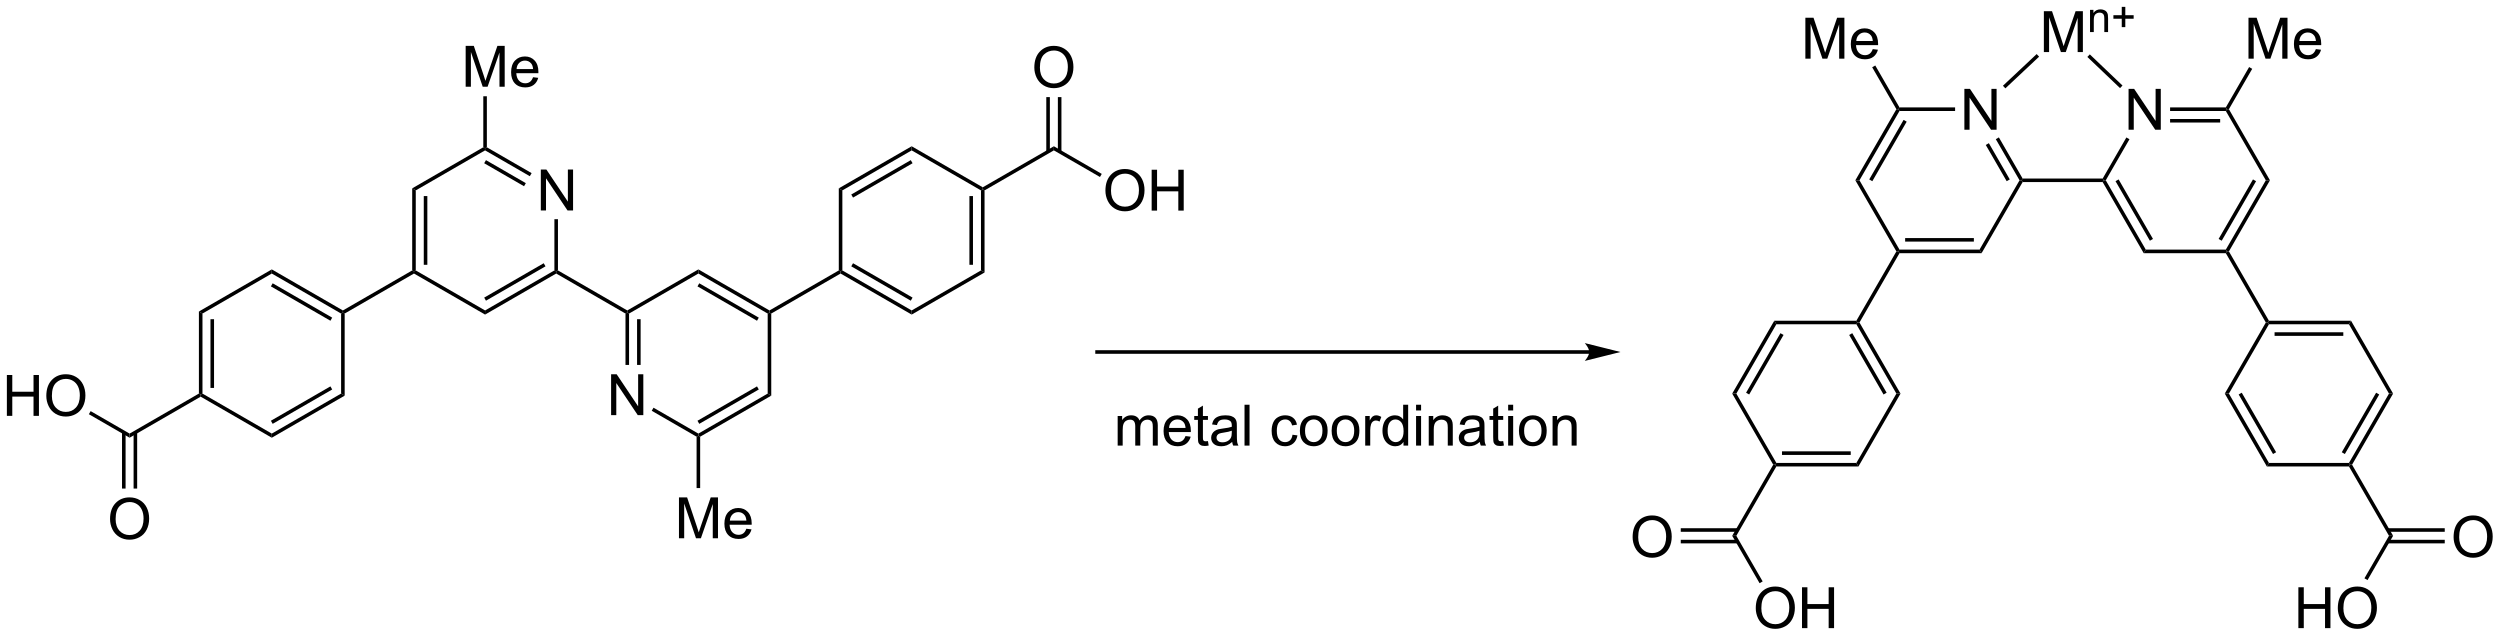 <?xml version="1.0" encoding="UTF-8"?>
<!DOCTYPE svg PUBLIC '-//W3C//DTD SVG 1.0//EN'
          'http://www.w3.org/TR/2001/REC-SVG-20010904/DTD/svg10.dtd'>
<svg stroke-dasharray="none" shape-rendering="auto" xmlns="http://www.w3.org/2000/svg" font-family="'Dialog'" text-rendering="auto" width="90" fill-opacity="1" color-interpolation="auto" color-rendering="auto" preserveAspectRatio="xMidYMid meet" font-size="12px" viewBox="0 0 90 23" fill="black" xmlns:xlink="http://www.w3.org/1999/xlink" stroke="black" image-rendering="auto" stroke-miterlimit="10" stroke-linecap="square" stroke-linejoin="miter" font-style="normal" stroke-width="1" height="23" stroke-dashoffset="0" font-weight="normal" stroke-opacity="1"
><!--Generated by the Batik Graphics2D SVG Generator--><defs id="genericDefs"
  /><g
  ><defs id="defs1"
    ><clipPath clipPathUnits="userSpaceOnUse" id="clipPath1"
      ><path d="M2.286 1.872 L362.453 1.872 L362.453 93.491 L2.286 93.491 L2.286 1.872 Z"
      /></clipPath
      ><clipPath clipPathUnits="userSpaceOnUse" id="clipPath2"
      ><path d="M79.516 91.197 L79.516 180.269 L429.669 180.269 L429.669 91.197 Z"
      /></clipPath
    ></defs
    ><g transform="scale(0.25,0.25) translate(-2.286,-1.872) matrix(1.029,0,0,1.029,-79.504,-91.934)"
    ><path d="M155.168 120.612 L155.168 114.885 L155.946 114.885 L158.954 119.38 L158.954 114.885 L159.681 114.885 L159.681 120.612 L158.902 120.612 L155.894 116.112 L155.894 120.612 L155.168 120.612 Z" stroke="none" clip-path="url(#clipPath2)"
    /></g
    ><g transform="matrix(0.257,0,0,0.257,-20.438,-23.441)"
    ><path d="M137.265 117.592 L137.765 117.881 L137.765 129.092 L137.515 129.237 L137.265 129.092 ZM138.886 118.673 L138.886 128.3 L139.386 128.3 L139.386 118.673 Z" stroke="none" clip-path="url(#clipPath2)"
    /></g
    ><g transform="matrix(0.257,0,0,0.257,-20.438,-23.441)"
    ><path d="M137.515 129.525 L137.515 129.237 L137.765 129.092 L147.474 134.698 L147.474 135.275 Z" stroke="none" clip-path="url(#clipPath2)"
    /></g
    ><g transform="matrix(0.257,0,0,0.257,-20.438,-23.441)"
    ><path d="M147.474 135.275 L147.474 134.698 L157.184 129.092 L157.434 129.237 L157.434 129.525 ZM147.599 133.331 L155.937 128.517 L155.687 128.084 L147.349 132.898 Z" stroke="none" clip-path="url(#clipPath2)"
    /></g
    ><g transform="matrix(0.257,0,0,0.257,-20.438,-23.441)"
    ><path d="M157.684 129.092 L157.434 129.237 L157.184 129.092 L157.184 121.912 L157.684 121.912 Z" stroke="none" clip-path="url(#clipPath2)"
    /></g
    ><g transform="matrix(0.257,0,0,0.257,-20.438,-23.441)"
    ><path d="M153.993 115.462 L153.743 115.894 L147.474 112.275 L147.474 111.987 L147.724 111.842 ZM153.182 116.866 L147.599 113.642 L147.349 114.076 L152.932 117.299 Z" stroke="none" clip-path="url(#clipPath2)"
    /></g
    ><g transform="matrix(0.257,0,0,0.257,-20.438,-23.441)"
    ><path d="M147.224 111.842 L147.474 111.987 L147.474 112.275 L137.765 117.881 L137.265 117.592 Z" stroke="none" clip-path="url(#clipPath2)"
    /></g
    ><g transform="matrix(0.257,0,0,0.257,-20.438,-23.441)"
    ><path d="M165.127 149.362 L165.127 143.635 L165.906 143.635 L168.914 148.13 L168.914 143.635 L169.64 143.635 L169.64 149.362 L168.862 149.362 L165.854 144.862 L165.854 149.362 L165.127 149.362 Z" stroke="none" clip-path="url(#clipPath2)"
    /></g
    ><g transform="matrix(0.257,0,0,0.257,-20.438,-23.441)"
    ><path d="M167.143 135.131 L167.393 134.987 L167.643 135.131 L167.643 142.327 L167.143 142.327 ZM168.764 135.923 L168.764 142.327 L169.264 142.327 L169.264 135.923 Z" stroke="none" clip-path="url(#clipPath2)"
    /></g
    ><g transform="matrix(0.257,0,0,0.257,-20.438,-23.441)"
    ><path d="M170.818 148.753 L171.068 148.32 L177.352 151.948 L177.352 152.237 L177.102 152.381 Z" stroke="none" clip-path="url(#clipPath2)"
    /></g
    ><g transform="matrix(0.257,0,0,0.257,-20.438,-23.441)"
    ><path d="M177.602 152.381 L177.352 152.237 L177.352 151.948 L187.061 146.342 L187.561 146.631 ZM177.477 150.581 L185.815 145.767 L185.565 145.334 L177.227 150.148 Z" stroke="none" clip-path="url(#clipPath2)"
    /></g
    ><g transform="matrix(0.257,0,0,0.257,-20.438,-23.441)"
    ><path d="M187.561 146.631 L187.061 146.342 L187.061 135.131 L187.311 134.987 L187.561 135.131 Z" stroke="none" clip-path="url(#clipPath2)"
    /></g
    ><g transform="matrix(0.257,0,0,0.257,-20.438,-23.441)"
    ><path d="M187.311 134.698 L187.311 134.987 L187.061 135.131 L177.352 129.525 L177.352 128.948 ZM185.815 135.706 L177.477 130.893 L177.227 131.326 L185.565 136.139 Z" stroke="none" clip-path="url(#clipPath2)"
    /></g
    ><g transform="matrix(0.257,0,0,0.257,-20.438,-23.441)"
    ><path d="M177.352 128.948 L177.352 129.525 L167.643 135.131 L167.393 134.987 L167.393 134.698 Z" stroke="none" clip-path="url(#clipPath2)"
    /></g
    ><g transform="matrix(0.257,0,0,0.257,-20.438,-23.441)"
    ><path d="M127.556 134.698 L127.556 134.987 L127.306 135.131 L117.596 129.525 L117.596 128.948 ZM126.059 135.706 L117.721 130.893 L117.471 131.326 L125.809 136.139 Z" stroke="none" clip-path="url(#clipPath2)"
    /></g
    ><g transform="matrix(0.257,0,0,0.257,-20.438,-23.441)"
    ><path d="M117.596 128.948 L117.596 129.525 L107.887 135.131 L107.387 134.842 Z" stroke="none" clip-path="url(#clipPath2)"
    /></g
    ><g transform="matrix(0.257,0,0,0.257,-20.438,-23.441)"
    ><path d="M107.387 134.842 L107.887 135.131 L107.887 146.342 L107.637 146.487 L107.387 146.342 ZM109.008 135.923 L109.008 145.55 L109.508 145.55 L109.508 135.923 Z" stroke="none" clip-path="url(#clipPath2)"
    /></g
    ><g transform="matrix(0.257,0,0,0.257,-20.438,-23.441)"
    ><path d="M107.637 146.775 L107.637 146.487 L107.887 146.342 L117.596 151.948 L117.596 152.525 Z" stroke="none" clip-path="url(#clipPath2)"
    /></g
    ><g transform="matrix(0.257,0,0,0.257,-20.438,-23.441)"
    ><path d="M117.596 152.525 L117.596 151.948 L127.306 146.342 L127.806 146.631 ZM117.721 150.581 L126.059 145.767 L125.809 145.334 L117.471 150.148 Z" stroke="none" clip-path="url(#clipPath2)"
    /></g
    ><g transform="matrix(0.257,0,0,0.257,-20.438,-23.441)"
    ><path d="M127.806 146.631 L127.306 146.342 L127.306 135.131 L127.556 134.987 L127.806 135.131 Z" stroke="none" clip-path="url(#clipPath2)"
    /></g
    ><g transform="matrix(0.257,0,0,0.257,-20.438,-23.441)"
    ><path d="M197.271 129.525 L197.271 129.237 L197.521 129.092 L207.23 134.698 L207.23 135.275 ZM198.767 128.517 L207.105 133.331 L207.355 132.898 L199.017 128.084 Z" stroke="none" clip-path="url(#clipPath2)"
    /></g
    ><g transform="matrix(0.257,0,0,0.257,-20.438,-23.441)"
    ><path d="M207.23 135.275 L207.23 134.698 L216.939 129.092 L217.439 129.381 Z" stroke="none" clip-path="url(#clipPath2)"
    /></g
    ><g transform="matrix(0.257,0,0,0.257,-20.438,-23.441)"
    ><path d="M217.439 129.381 L216.939 129.092 L216.939 117.881 L217.189 117.737 L217.439 117.881 ZM215.818 128.3 L215.818 118.673 L215.318 118.673 L215.318 128.3 Z" stroke="none" clip-path="url(#clipPath2)"
    /></g
    ><g transform="matrix(0.257,0,0,0.257,-20.438,-23.441)"
    ><path d="M217.189 117.448 L217.189 117.737 L216.939 117.881 L207.23 112.275 L207.23 111.698 Z" stroke="none" clip-path="url(#clipPath2)"
    /></g
    ><g transform="matrix(0.257,0,0,0.257,-20.438,-23.441)"
    ><path d="M207.23 111.698 L207.23 112.275 L197.521 117.881 L197.021 117.592 ZM207.105 113.642 L198.767 118.456 L199.017 118.889 L207.355 114.076 Z" stroke="none" clip-path="url(#clipPath2)"
    /></g
    ><g transform="matrix(0.257,0,0,0.257,-20.438,-23.441)"
    ><path d="M197.021 117.592 L197.521 117.881 L197.521 129.092 L197.271 129.237 L197.021 129.092 Z" stroke="none" clip-path="url(#clipPath2)"
    /></g
    ><g transform="matrix(0.257,0,0,0.257,-20.438,-23.441)"
    ><path d="M187.561 135.131 L187.311 134.987 L187.311 134.698 L197.021 129.092 L197.271 129.237 L197.271 129.525 Z" stroke="none" clip-path="url(#clipPath2)"
    /></g
    ><g transform="matrix(0.257,0,0,0.257,-20.438,-23.441)"
    ><path d="M167.393 134.698 L167.393 134.987 L167.143 135.131 L157.434 129.525 L157.434 129.237 L157.684 129.092 Z" stroke="none" clip-path="url(#clipPath2)"
    /></g
    ><g transform="matrix(0.257,0,0,0.257,-20.438,-23.441)"
    ><path d="M137.265 129.092 L137.515 129.237 L137.515 129.525 L127.806 135.131 L127.556 134.987 L127.556 134.698 Z" stroke="none" clip-path="url(#clipPath2)"
    /></g
    ><g transform="matrix(0.257,0,0,0.257,-20.438,-23.441)"
    ><path d="M144.755 103.362 L144.755 97.635 L145.896 97.635 L147.253 101.69 Q147.44 102.255 147.526 102.536 Q147.623 102.224 147.831 101.619 L149.201 97.635 L150.222 97.635 L150.222 103.362 L149.49 103.362 L149.49 98.567 L147.826 103.362 L147.143 103.362 L145.487 98.487 L145.487 103.362 L144.755 103.362 ZM154.193 102.026 L154.919 102.114 Q154.748 102.752 154.281 103.104 Q153.818 103.455 153.097 103.455 Q152.185 103.455 151.651 102.895 Q151.12 102.333 151.12 101.323 Q151.12 100.276 151.659 99.698 Q152.198 99.119 153.058 99.119 Q153.888 99.119 154.414 99.687 Q154.943 100.252 154.943 101.278 Q154.943 101.341 154.94 101.466 L151.847 101.466 Q151.886 102.151 152.232 102.515 Q152.581 102.877 153.099 102.877 Q153.487 102.877 153.761 102.674 Q154.034 102.471 154.193 102.026 ZM151.886 100.888 L154.201 100.888 Q154.154 100.364 153.935 100.104 Q153.599 99.698 153.065 99.698 Q152.581 99.698 152.25 100.023 Q151.919 100.346 151.886 100.888 Z" stroke="none" clip-path="url(#clipPath2)"
    /></g
    ><g transform="matrix(0.257,0,0,0.257,-20.438,-23.441)"
    ><path d="M147.724 111.842 L147.474 111.987 L147.224 111.842 L147.224 104.692 L147.724 104.692 Z" stroke="none" clip-path="url(#clipPath2)"
    /></g
    ><g transform="matrix(0.257,0,0,0.257,-20.438,-23.441)"
    ><path d="M174.633 166.612 L174.633 160.885 L175.774 160.885 L177.131 164.94 Q177.318 165.505 177.404 165.786 Q177.5 165.474 177.709 164.869 L179.079 160.885 L180.1 160.885 L180.1 166.612 L179.368 166.612 L179.368 161.817 L177.704 166.612 L177.021 166.612 L175.365 161.737 L175.365 166.612 L174.633 166.612 ZM184.071 165.276 L184.797 165.364 Q184.625 166.002 184.159 166.354 Q183.696 166.705 182.975 166.705 Q182.063 166.705 181.529 166.145 Q180.998 165.583 180.998 164.572 Q180.998 163.526 181.537 162.947 Q182.076 162.369 182.935 162.369 Q183.766 162.369 184.292 162.937 Q184.821 163.502 184.821 164.528 Q184.821 164.591 184.818 164.716 L181.725 164.716 Q181.763 165.401 182.11 165.765 Q182.459 166.127 182.977 166.127 Q183.365 166.127 183.638 165.924 Q183.912 165.721 184.071 165.276 ZM181.763 164.138 L184.079 164.138 Q184.032 163.614 183.813 163.354 Q183.477 162.947 182.943 162.947 Q182.459 162.947 182.128 163.273 Q181.797 163.596 181.763 164.138 Z" stroke="none" clip-path="url(#clipPath2)"
    /></g
    ><g transform="matrix(0.257,0,0,0.257,-20.438,-23.441)"
    ><path d="M177.102 152.381 L177.352 152.237 L177.602 152.381 L177.602 159.577 L177.102 159.577 Z" stroke="none" clip-path="url(#clipPath2)"
    /></g
    ><g transform="matrix(0.257,0,0,0.257,-20.438,-23.441)"
    ><path d="M217.439 117.881 L217.189 117.737 L217.189 117.448 L227.149 111.698 L227.149 112.275 Z" stroke="none" clip-path="url(#clipPath2)"
    /></g
    ><g transform="matrix(0.257,0,0,0.257,-20.438,-23.441)"
    ><path d="M234.371 117.923 Q234.371 116.496 235.136 115.691 Q235.902 114.884 237.113 114.884 Q237.905 114.884 238.54 115.264 Q239.178 115.641 239.511 116.319 Q239.847 116.996 239.847 117.855 Q239.847 118.727 239.496 119.415 Q239.144 120.102 238.498 120.457 Q237.855 120.811 237.108 120.811 Q236.3 120.811 235.662 120.42 Q235.027 120.027 234.699 119.352 Q234.371 118.675 234.371 117.923 ZM235.152 117.933 Q235.152 118.969 235.707 119.566 Q236.264 120.16 237.105 120.16 Q237.959 120.16 238.511 119.558 Q239.066 118.957 239.066 117.852 Q239.066 117.152 238.829 116.631 Q238.592 116.11 238.136 115.824 Q237.683 115.535 237.116 115.535 Q236.311 115.535 235.73 116.089 Q235.152 116.641 235.152 117.933 ZM240.846 120.712 L240.846 114.985 L241.604 114.985 L241.604 117.337 L244.581 117.337 L244.581 114.985 L245.338 114.985 L245.338 120.712 L244.581 120.712 L244.581 118.011 L241.604 118.011 L241.604 120.712 L240.846 120.712 Z" stroke="none" clip-path="url(#clipPath2)"
    /></g
    ><g transform="matrix(0.257,0,0,0.257,-20.438,-23.441)"
    ><path d="M227.149 112.275 L227.149 111.698 L233.856 115.57 L233.606 116.003 Z" stroke="none" clip-path="url(#clipPath2)"
    /></g
    ><g transform="matrix(0.257,0,0,0.257,-20.438,-23.441)"
    ><path d="M224.411 100.672 Q224.411 99.246 225.177 98.441 Q225.943 97.633 227.154 97.633 Q227.945 97.633 228.581 98.014 Q229.219 98.391 229.552 99.068 Q229.888 99.746 229.888 100.605 Q229.888 101.477 229.536 102.165 Q229.185 102.852 228.539 103.206 Q227.896 103.561 227.149 103.561 Q226.341 103.561 225.703 103.17 Q225.068 102.777 224.74 102.102 Q224.411 101.425 224.411 100.672 ZM225.193 100.683 Q225.193 101.719 225.748 102.316 Q226.305 102.909 227.146 102.909 Q228 102.909 228.552 102.308 Q229.107 101.706 229.107 100.602 Q229.107 99.902 228.87 99.381 Q228.633 98.86 228.177 98.574 Q227.724 98.284 227.156 98.284 Q226.352 98.284 225.771 98.839 Q225.193 99.391 225.193 100.683 Z" stroke="none" clip-path="url(#clipPath2)"
    /></g
    ><g transform="matrix(0.257,0,0,0.257,-20.438,-23.441)"
    ><path d="M228.209 112.455 L228.209 104.813 L227.709 104.813 L227.709 112.455 ZM226.588 112.455 L226.588 104.813 L226.088 104.813 L226.088 112.455 Z" stroke="none" clip-path="url(#clipPath2)"
    /></g
    ><g transform="matrix(0.257,0,0,0.257,-20.438,-23.441)"
    ><path d="M107.387 146.342 L107.637 146.487 L107.637 146.775 L97.678 152.525 L97.678 151.948 Z" stroke="none" clip-path="url(#clipPath2)"
    /></g
    ><g transform="matrix(0.257,0,0,0.257,-20.438,-23.441)"
    ><path d="M80.488 149.462 L80.488 143.735 L81.246 143.735 L81.246 146.087 L84.222 146.087 L84.222 143.735 L84.98 143.735 L84.98 149.462 L84.222 149.462 L84.222 146.761 L81.246 146.761 L81.246 149.462 L80.488 149.462 ZM86.013 146.673 Q86.013 145.245 86.778 144.441 Q87.544 143.633 88.755 143.633 Q89.547 143.633 90.182 144.014 Q90.82 144.391 91.153 145.068 Q91.489 145.745 91.489 146.605 Q91.489 147.477 91.138 148.165 Q90.786 148.852 90.14 149.206 Q89.497 149.56 88.75 149.56 Q87.942 149.56 87.304 149.17 Q86.669 148.777 86.341 148.102 Q86.013 147.425 86.013 146.673 ZM86.794 146.683 Q86.794 147.719 87.349 148.316 Q87.906 148.91 88.747 148.91 Q89.601 148.91 90.153 148.308 Q90.708 147.706 90.708 146.602 Q90.708 145.902 90.471 145.381 Q90.234 144.86 89.778 144.574 Q89.325 144.285 88.758 144.285 Q87.953 144.285 87.372 144.839 Q86.794 145.391 86.794 146.683 Z" stroke="none" clip-path="url(#clipPath2)"
    /></g
    ><g transform="matrix(0.257,0,0,0.257,-20.438,-23.441)"
    ><path d="M97.678 151.948 L97.678 152.525 L91.973 149.232 L92.223 148.799 Z" stroke="none" clip-path="url(#clipPath2)"
    /></g
    ><g transform="matrix(0.257,0,0,0.257,-20.438,-23.441)"
    ><path d="M94.941 163.923 Q94.941 162.495 95.706 161.691 Q96.472 160.883 97.683 160.883 Q98.475 160.883 99.11 161.264 Q99.748 161.641 100.081 162.318 Q100.417 162.995 100.417 163.855 Q100.417 164.727 100.066 165.415 Q99.714 166.102 99.068 166.456 Q98.425 166.81 97.678 166.81 Q96.87 166.81 96.232 166.42 Q95.597 166.027 95.269 165.352 Q94.941 164.675 94.941 163.923 ZM95.722 163.933 Q95.722 164.969 96.277 165.566 Q96.834 166.16 97.675 166.16 Q98.529 166.16 99.081 165.558 Q99.636 164.956 99.636 163.852 Q99.636 163.152 99.399 162.631 Q99.162 162.11 98.706 161.824 Q98.253 161.535 97.686 161.535 Q96.881 161.535 96.3 162.089 Q95.722 162.641 95.722 163.933 Z" stroke="none" clip-path="url(#clipPath2)"
    /></g
    ><g transform="matrix(0.257,0,0,0.257,-20.438,-23.441)"
    ><path d="M96.617 151.768 L96.617 159.647 L97.117 159.647 L97.117 151.768 ZM98.239 151.768 L98.239 159.647 L98.739 159.647 L98.739 151.768 Z" stroke="none" clip-path="url(#clipPath2)"
    /></g
    ><g transform="matrix(0.257,0,0,0.257,-20.438,-23.441)"
    ><path d="M302.142 140.267 L233.2 140.267 L232.95 140.267 L232.95 140.767 L233.2 140.767 L302.142 140.767 L302.392 140.767 L302.392 140.267 L302.142 140.267 ZM306.517 140.517 L301.517 139.267 C301.517 139.267 302.142 139.97 302.142 140.517 C302.142 141.064 301.517 141.767 301.517 141.767 Z" stroke="none" clip-path="url(#clipPath2)"
    /></g
    ><g transform="matrix(0.257,0,0,0.257,-20.438,-23.441)"
    ><path d="M354.691 109.383 L354.691 103.656 L355.47 103.656 L358.478 108.151 L358.478 103.656 L359.204 103.656 L359.204 109.383 L358.426 109.383 L355.418 104.883 L355.418 109.383 L354.691 109.383 Z" stroke="none" clip-path="url(#clipPath2)"
    /></g
    ><g transform="matrix(0.257,0,0,0.257,-20.438,-23.441)"
    ><path d="M345.601 126.676 L345.457 126.426 L345.601 126.176 L356.813 126.176 L357.101 126.676 ZM346.393 125.055 L356.021 125.055 L356.021 124.555 L346.393 124.555 Z" stroke="none" clip-path="url(#clipPath2)"
    /></g
    ><g transform="matrix(0.257,0,0,0.257,-20.438,-23.441)"
    ><path d="M357.101 126.676 L356.813 126.176 L362.418 116.467 L362.707 116.467 L362.851 116.717 Z" stroke="none" clip-path="url(#clipPath2)"
    /></g
    ><g transform="matrix(0.257,0,0,0.257,-20.438,-23.441)"
    ><path d="M362.851 116.217 L362.707 116.467 L362.418 116.467 L359.092 110.706 L359.525 110.456 ZM361.051 116.342 L358.121 111.267 L357.688 111.517 L360.618 116.592 Z" stroke="none" clip-path="url(#clipPath2)"
    /></g
    ><g transform="matrix(0.257,0,0,0.257,-20.438,-23.441)"
    ><path d="M353.391 106.258 L353.391 106.758 L345.601 106.758 L345.457 106.508 L345.601 106.258 Z" stroke="none" clip-path="url(#clipPath2)"
    /></g
    ><g transform="matrix(0.257,0,0,0.257,-20.438,-23.441)"
    ><path d="M345.168 106.508 L345.457 106.508 L345.601 106.758 L339.996 116.467 L339.418 116.467 ZM346.177 108.004 L341.363 116.342 L341.796 116.592 L346.61 108.254 Z" stroke="none" clip-path="url(#clipPath2)"
    /></g
    ><g transform="matrix(0.257,0,0,0.257,-20.438,-23.441)"
    ><path d="M339.418 116.467 L339.996 116.467 L345.601 126.176 L345.457 126.426 L345.168 126.426 Z" stroke="none" clip-path="url(#clipPath2)"
    /></g
    ><g transform="matrix(0.257,0,0,0.257,-20.438,-23.441)"
    ><path d="M377.691 109.383 L377.691 103.656 L378.47 103.656 L381.478 108.151 L381.478 103.656 L382.204 103.656 L382.204 109.383 L381.426 109.383 L378.418 104.883 L378.418 109.383 L377.691 109.383 Z" stroke="none" clip-path="url(#clipPath2)"
    /></g
    ><g transform="matrix(0.257,0,0,0.257,-20.438,-23.441)"
    ><path d="M374.063 116.717 L374.207 116.467 L374.496 116.467 L380.101 126.176 L379.813 126.676 ZM375.863 116.592 L380.677 124.93 L381.11 124.68 L376.296 116.342 Z" stroke="none" clip-path="url(#clipPath2)"
    /></g
    ><g transform="matrix(0.257,0,0,0.257,-20.438,-23.441)"
    ><path d="M379.813 126.676 L380.101 126.176 L391.313 126.176 L391.457 126.426 L391.313 126.676 Z" stroke="none" clip-path="url(#clipPath2)"
    /></g
    ><g transform="matrix(0.257,0,0,0.257,-20.438,-23.441)"
    ><path d="M391.746 126.426 L391.457 126.426 L391.313 126.176 L396.918 116.467 L397.496 116.467 ZM390.737 124.93 L395.551 116.592 L395.118 116.342 L390.304 124.68 Z" stroke="none" clip-path="url(#clipPath2)"
    /></g
    ><g transform="matrix(0.257,0,0,0.257,-20.438,-23.441)"
    ><path d="M397.496 116.467 L396.918 116.467 L391.313 106.758 L391.457 106.508 L391.746 106.508 Z" stroke="none" clip-path="url(#clipPath2)"
    /></g
    ><g transform="matrix(0.257,0,0,0.257,-20.438,-23.441)"
    ><path d="M391.313 106.258 L391.457 106.508 L391.313 106.758 L383.507 106.758 L383.507 106.258 ZM390.521 107.879 L383.507 107.879 L383.507 108.379 L390.521 108.379 Z" stroke="none" clip-path="url(#clipPath2)"
    /></g
    ><g transform="matrix(0.257,0,0,0.257,-20.438,-23.441)"
    ><path d="M377.383 110.466 L377.816 110.716 L374.496 116.467 L374.207 116.467 L374.063 116.217 Z" stroke="none" clip-path="url(#clipPath2)"
    /></g
    ><g transform="matrix(0.257,0,0,0.257,-20.438,-23.441)"
    ><path d="M328.063 136.136 L328.351 136.636 L322.746 146.345 L322.168 146.345 ZM328.927 137.882 L324.113 146.22 L324.546 146.47 L329.36 138.132 Z" stroke="none" clip-path="url(#clipPath2)"
    /></g
    ><g transform="matrix(0.257,0,0,0.257,-20.438,-23.441)"
    ><path d="M322.168 146.345 L322.746 146.345 L328.351 156.054 L328.207 156.304 L327.918 156.304 Z" stroke="none" clip-path="url(#clipPath2)"
    /></g
    ><g transform="matrix(0.257,0,0,0.257,-20.438,-23.441)"
    ><path d="M328.351 156.554 L328.207 156.304 L328.351 156.054 L339.563 156.054 L339.851 156.554 ZM329.143 154.933 L338.771 154.933 L338.771 154.433 L329.143 154.433 Z" stroke="none" clip-path="url(#clipPath2)"
    /></g
    ><g transform="matrix(0.257,0,0,0.257,-20.438,-23.441)"
    ><path d="M339.851 156.554 L339.563 156.054 L345.168 146.345 L345.746 146.345 Z" stroke="none" clip-path="url(#clipPath2)"
    /></g
    ><g transform="matrix(0.257,0,0,0.257,-20.438,-23.441)"
    ><path d="M345.746 146.345 L345.168 146.345 L339.563 136.636 L339.707 136.386 L339.996 136.386 ZM343.801 146.22 L338.987 137.882 L338.554 138.132 L343.368 146.47 Z" stroke="none" clip-path="url(#clipPath2)"
    /></g
    ><g transform="matrix(0.257,0,0,0.257,-20.438,-23.441)"
    ><path d="M339.563 136.136 L339.707 136.386 L339.563 136.636 L328.351 136.636 L328.063 136.136 Z" stroke="none" clip-path="url(#clipPath2)"
    /></g
    ><g transform="matrix(0.257,0,0,0.257,-20.438,-23.441)"
    ><path d="M391.168 146.345 L391.746 146.345 L397.351 156.054 L397.063 156.554 ZM393.113 146.47 L397.927 154.808 L398.36 154.558 L393.546 146.22 Z" stroke="none" clip-path="url(#clipPath2)"
    /></g
    ><g transform="matrix(0.257,0,0,0.257,-20.438,-23.441)"
    ><path d="M397.063 156.554 L397.351 156.054 L408.563 156.054 L408.707 156.304 L408.563 156.554 Z" stroke="none" clip-path="url(#clipPath2)"
    /></g
    ><g transform="matrix(0.257,0,0,0.257,-20.438,-23.441)"
    ><path d="M408.996 156.304 L408.707 156.304 L408.563 156.054 L414.168 146.345 L414.746 146.345 ZM407.987 154.808 L412.801 146.47 L412.368 146.22 L407.554 154.558 Z" stroke="none" clip-path="url(#clipPath2)"
    /></g
    ><g transform="matrix(0.257,0,0,0.257,-20.438,-23.441)"
    ><path d="M414.746 146.345 L414.168 146.345 L408.563 136.636 L408.851 136.136 Z" stroke="none" clip-path="url(#clipPath2)"
    /></g
    ><g transform="matrix(0.257,0,0,0.257,-20.438,-23.441)"
    ><path d="M408.851 136.136 L408.563 136.636 L397.351 136.636 L397.207 136.386 L397.351 136.136 ZM407.771 137.757 L398.143 137.757 L398.143 138.257 L407.771 138.257 Z" stroke="none" clip-path="url(#clipPath2)"
    /></g
    ><g transform="matrix(0.257,0,0,0.257,-20.438,-23.441)"
    ><path d="M396.918 136.386 L397.207 136.386 L397.351 136.636 L391.746 146.345 L391.168 146.345 Z" stroke="none" clip-path="url(#clipPath2)"
    /></g
    ><g transform="matrix(0.257,0,0,0.257,-20.438,-23.441)"
    ><path d="M362.851 116.717 L362.707 116.467 L362.851 116.217 L374.063 116.217 L374.207 116.467 L374.063 116.717 Z" stroke="none" clip-path="url(#clipPath2)"
    /></g
    ><g transform="matrix(0.257,0,0,0.257,-20.438,-23.441)"
    ><path d="M332.418 99.424 L332.418 93.697 L333.559 93.697 L334.915 97.752 Q335.103 98.317 335.189 98.598 Q335.285 98.285 335.493 97.681 L336.863 93.697 L337.884 93.697 L337.884 99.424 L337.152 99.424 L337.152 94.629 L335.488 99.424 L334.806 99.424 L333.15 94.549 L333.15 99.424 L332.418 99.424 ZM341.855 98.088 L342.582 98.176 Q342.41 98.814 341.944 99.166 Q341.48 99.517 340.759 99.517 Q339.848 99.517 339.314 98.957 Q338.783 98.395 338.783 97.384 Q338.783 96.338 339.322 95.759 Q339.861 95.181 340.72 95.181 Q341.551 95.181 342.077 95.749 Q342.605 96.314 342.605 97.34 Q342.605 97.403 342.603 97.528 L339.509 97.528 Q339.548 98.213 339.894 98.577 Q340.243 98.939 340.762 98.939 Q341.15 98.939 341.423 98.736 Q341.697 98.533 341.855 98.088 ZM339.548 96.95 L341.863 96.95 Q341.816 96.426 341.598 96.166 Q341.262 95.759 340.728 95.759 Q340.243 95.759 339.913 96.085 Q339.582 96.408 339.548 96.95 Z" stroke="none" clip-path="url(#clipPath2)"
    /></g
    ><g transform="matrix(0.257,0,0,0.257,-20.438,-23.441)"
    ><path d="M345.601 106.258 L345.457 106.508 L345.168 106.508 L341.776 100.633 L342.209 100.383 Z" stroke="none" clip-path="url(#clipPath2)"
    /></g
    ><g transform="matrix(0.257,0,0,0.257,-20.438,-23.441)"
    ><path d="M345.168 126.426 L345.457 126.426 L345.601 126.676 L339.996 136.386 L339.707 136.386 L339.563 136.136 Z" stroke="none" clip-path="url(#clipPath2)"
    /></g
    ><g transform="matrix(0.257,0,0,0.257,-20.438,-23.441)"
    ><path d="M391.313 126.676 L391.457 126.426 L391.746 126.426 L397.351 136.136 L397.207 136.386 L396.918 136.386 Z" stroke="none" clip-path="url(#clipPath2)"
    /></g
    ><g transform="matrix(0.257,0,0,0.257,-20.438,-23.441)"
    ><path d="M394.488 99.424 L394.488 93.697 L395.629 93.697 L396.986 97.752 Q397.173 98.317 397.259 98.598 Q397.355 98.285 397.564 97.681 L398.934 93.697 L399.954 93.697 L399.954 99.424 L399.223 99.424 L399.223 94.629 L397.559 99.424 L396.876 99.424 L395.22 94.549 L395.22 99.424 L394.488 99.424 ZM403.926 98.088 L404.652 98.176 Q404.48 98.814 404.014 99.166 Q403.551 99.517 402.829 99.517 Q401.918 99.517 401.384 98.957 Q400.853 98.395 400.853 97.384 Q400.853 96.338 401.392 95.759 Q401.931 95.181 402.79 95.181 Q403.621 95.181 404.147 95.749 Q404.676 96.314 404.676 97.34 Q404.676 97.403 404.673 97.528 L401.579 97.528 Q401.618 98.213 401.965 98.577 Q402.314 98.939 402.832 98.939 Q403.22 98.939 403.493 98.736 Q403.767 98.533 403.926 98.088 ZM401.618 96.95 L403.934 96.95 Q403.887 96.426 403.668 96.166 Q403.332 95.759 402.798 95.759 Q402.314 95.759 401.983 96.085 Q401.652 96.408 401.618 96.95 Z" stroke="none" clip-path="url(#clipPath2)"
    /></g
    ><g transform="matrix(0.257,0,0,0.257,-20.438,-23.441)"
    ><path d="M391.746 106.508 L391.457 106.508 L391.313 106.258 L394.578 100.602 L395.011 100.852 Z" stroke="none" clip-path="url(#clipPath2)"
    /></g
    ><g transform="matrix(0.257,0,0,0.257,-20.438,-23.441)"
    ><path d="M327.918 156.304 L328.207 156.304 L328.351 156.554 L322.746 166.263 L322.168 166.263 Z" stroke="none" clip-path="url(#clipPath2)"
    /></g
    ><g transform="matrix(0.257,0,0,0.257,-20.438,-23.441)"
    ><path d="M408.563 156.554 L408.707 156.304 L408.996 156.304 L414.746 166.263 L414.168 166.263 Z" stroke="none" clip-path="url(#clipPath2)"
    /></g
    ><g transform="matrix(0.257,0,0,0.257,-20.438,-23.441)"
    ><path d="M423.22 166.45 Q423.22 165.023 423.986 164.218 Q424.751 163.411 425.962 163.411 Q426.754 163.411 427.389 163.791 Q428.027 164.168 428.361 164.845 Q428.697 165.523 428.697 166.382 Q428.697 167.254 428.345 167.942 Q427.993 168.629 427.348 168.983 Q426.704 169.338 425.957 169.338 Q425.15 169.338 424.512 168.947 Q423.876 168.554 423.548 167.879 Q423.22 167.202 423.22 166.45 ZM424.001 166.46 Q424.001 167.496 424.556 168.093 Q425.113 168.686 425.954 168.686 Q426.809 168.686 427.361 168.085 Q427.915 167.483 427.915 166.379 Q427.915 165.679 427.678 165.158 Q427.441 164.637 426.986 164.351 Q426.533 164.061 425.965 164.061 Q425.16 164.061 424.579 164.616 Q424.001 165.168 424.001 166.46 Z" stroke="none" clip-path="url(#clipPath2)"
    /></g
    ><g transform="matrix(0.257,0,0,0.257,-20.438,-23.441)"
    ><path d="M413.989 167.324 L421.98 167.324 L421.98 166.824 L413.989 166.824 ZM413.989 165.703 L421.98 165.703 L421.98 165.203 L413.989 165.203 Z" stroke="none" clip-path="url(#clipPath2)"
    /></g
    ><g transform="matrix(0.257,0,0,0.257,-20.438,-23.441)"
    ><path d="M401.476 179.198 L401.476 173.471 L402.234 173.471 L402.234 175.823 L405.211 175.823 L405.211 173.471 L405.969 173.471 L405.969 179.198 L405.211 179.198 L405.211 176.497 L402.234 176.497 L402.234 179.198 L401.476 179.198 ZM407.001 176.409 Q407.001 174.982 407.767 174.177 Q408.533 173.37 409.743 173.37 Q410.535 173.37 411.171 173.75 Q411.809 174.127 412.142 174.805 Q412.478 175.482 412.478 176.341 Q412.478 177.213 412.126 177.901 Q411.775 178.588 411.129 178.943 Q410.486 179.297 409.738 179.297 Q408.931 179.297 408.293 178.906 Q407.658 178.513 407.329 177.838 Q407.001 177.161 407.001 176.409 ZM407.783 176.419 Q407.783 177.456 408.337 178.052 Q408.894 178.646 409.736 178.646 Q410.59 178.646 411.142 178.044 Q411.697 177.443 411.697 176.338 Q411.697 175.638 411.46 175.117 Q411.223 174.596 410.767 174.31 Q410.314 174.021 409.746 174.021 Q408.941 174.021 408.361 174.575 Q407.783 175.127 407.783 176.419 Z" stroke="none" clip-path="url(#clipPath2)"
    /></g
    ><g transform="matrix(0.257,0,0,0.257,-20.438,-23.441)"
    ><path d="M414.168 166.263 L414.746 166.263 L411.164 172.467 L410.731 172.217 Z" stroke="none" clip-path="url(#clipPath2)"
    /></g
    ><g transform="matrix(0.257,0,0,0.257,-20.438,-23.441)"
    ><path d="M325.47 176.409 Q325.47 174.982 326.236 174.177 Q327.001 173.37 328.212 173.37 Q329.004 173.37 329.639 173.75 Q330.277 174.127 330.611 174.805 Q330.947 175.482 330.947 176.341 Q330.947 177.213 330.595 177.901 Q330.243 178.588 329.598 178.943 Q328.954 179.297 328.207 179.297 Q327.4 179.297 326.762 178.906 Q326.126 178.513 325.798 177.838 Q325.47 177.161 325.47 176.409 ZM326.251 176.419 Q326.251 177.456 326.806 178.052 Q327.363 178.646 328.204 178.646 Q329.059 178.646 329.611 178.044 Q330.165 177.443 330.165 176.338 Q330.165 175.638 329.928 175.117 Q329.691 174.596 329.236 174.31 Q328.783 174.021 328.215 174.021 Q327.41 174.021 326.829 174.575 Q326.251 175.127 326.251 176.419 ZM331.945 179.198 L331.945 173.471 L332.703 173.471 L332.703 175.823 L335.68 175.823 L335.68 173.471 L336.438 173.471 L336.438 179.198 L335.68 179.198 L335.68 176.497 L332.703 176.497 L332.703 179.198 L331.945 179.198 Z" stroke="none" clip-path="url(#clipPath2)"
    /></g
    ><g transform="matrix(0.257,0,0,0.257,-20.438,-23.441)"
    ><path d="M322.168 166.263 L322.746 166.263 L326.435 172.653 L326.002 172.903 Z" stroke="none" clip-path="url(#clipPath2)"
    /></g
    ><g transform="matrix(0.257,0,0,0.257,-20.438,-23.441)"
    ><path d="M308.22 166.45 Q308.22 165.023 308.986 164.218 Q309.751 163.411 310.962 163.411 Q311.754 163.411 312.389 163.791 Q313.027 164.168 313.361 164.845 Q313.697 165.523 313.697 166.382 Q313.697 167.254 313.345 167.942 Q312.993 168.629 312.348 168.983 Q311.704 169.338 310.957 169.338 Q310.15 169.338 309.512 168.947 Q308.876 168.554 308.548 167.879 Q308.22 167.202 308.22 166.45 ZM309.001 166.46 Q309.001 167.496 309.556 168.093 Q310.113 168.686 310.954 168.686 Q311.809 168.686 312.361 168.085 Q312.915 167.483 312.915 166.379 Q312.915 165.679 312.678 165.158 Q312.441 164.637 311.986 164.351 Q311.533 164.061 310.965 164.061 Q310.16 164.061 309.579 164.616 Q309.001 165.168 309.001 166.46 Z" stroke="none" clip-path="url(#clipPath2)"
    /></g
    ><g transform="matrix(0.257,0,0,0.257,-20.438,-23.441)"
    ><path d="M322.925 165.203 L314.962 165.203 L314.962 165.703 L322.925 165.703 ZM322.925 166.824 L314.962 166.824 L314.962 167.324 L322.925 167.324 Z" stroke="none" clip-path="url(#clipPath2)"
    /></g
    ><g transform="matrix(0.257,0,0,0.257,-20.438,-23.441)"
    ><path d="M236.085 153.628 L236.085 149.479 L236.713 149.479 L236.713 150.06 Q236.908 149.755 237.231 149.57 Q237.557 149.386 237.971 149.386 Q238.432 149.386 238.726 149.578 Q239.023 149.768 239.143 150.112 Q239.635 149.386 240.424 149.386 Q241.041 149.386 241.372 149.727 Q241.705 150.068 241.705 150.779 L241.705 153.628 L241.007 153.628 L241.007 151.013 Q241.007 150.591 240.937 150.406 Q240.869 150.221 240.69 150.109 Q240.51 149.995 240.268 149.995 Q239.83 149.995 239.541 150.287 Q239.252 150.576 239.252 151.216 L239.252 153.628 L238.549 153.628 L238.549 150.932 Q238.549 150.464 238.377 150.229 Q238.205 149.995 237.815 149.995 Q237.518 149.995 237.265 150.151 Q237.015 150.307 236.9 150.609 Q236.788 150.909 236.788 151.474 L236.788 153.628 L236.085 153.628 ZM245.588 152.292 L246.315 152.38 Q246.143 153.018 245.677 153.37 Q245.213 153.721 244.492 153.721 Q243.58 153.721 243.046 153.162 Q242.515 152.599 242.515 151.589 Q242.515 150.542 243.054 149.964 Q243.593 149.386 244.452 149.386 Q245.283 149.386 245.809 149.953 Q246.338 150.518 246.338 151.544 Q246.338 151.607 246.335 151.732 L243.242 151.732 Q243.281 152.417 243.627 152.781 Q243.976 153.143 244.494 153.143 Q244.882 153.143 245.156 152.94 Q245.429 152.737 245.588 152.292 ZM243.281 151.154 L245.596 151.154 Q245.549 150.63 245.33 150.37 Q244.994 149.964 244.46 149.964 Q243.976 149.964 243.645 150.289 Q243.315 150.612 243.281 151.154 ZM248.732 152.998 L248.834 153.62 Q248.537 153.682 248.303 153.682 Q247.92 153.682 247.709 153.563 Q247.498 153.44 247.412 153.242 Q247.326 153.044 247.326 152.412 L247.326 150.026 L246.811 150.026 L246.811 149.479 L247.326 149.479 L247.326 148.451 L248.027 148.029 L248.027 149.479 L248.732 149.479 L248.732 150.026 L248.027 150.026 L248.027 152.451 Q248.027 152.753 248.063 152.839 Q248.1 152.925 248.183 152.977 Q248.269 153.026 248.425 153.026 Q248.542 153.026 248.732 152.998 ZM252.127 153.115 Q251.736 153.448 251.374 153.586 Q251.015 153.721 250.601 153.721 Q249.916 153.721 249.549 153.388 Q249.182 153.052 249.182 152.534 Q249.182 152.229 249.32 151.977 Q249.46 151.724 249.684 151.573 Q249.908 151.419 250.19 151.341 Q250.398 151.287 250.815 151.237 Q251.666 151.136 252.07 150.995 Q252.072 150.849 252.072 150.81 Q252.072 150.38 251.874 150.206 Q251.604 149.966 251.072 149.966 Q250.577 149.966 250.341 150.141 Q250.104 150.315 249.992 150.755 L249.304 150.662 Q249.398 150.221 249.611 149.951 Q249.827 149.677 250.234 149.531 Q250.64 149.386 251.174 149.386 Q251.705 149.386 252.036 149.511 Q252.369 149.636 252.525 149.826 Q252.682 150.013 252.744 150.302 Q252.781 150.482 252.781 150.951 L252.781 151.888 Q252.781 152.87 252.825 153.13 Q252.869 153.388 253.002 153.628 L252.268 153.628 Q252.158 153.409 252.127 153.115 ZM252.07 151.544 Q251.687 151.701 250.921 151.81 Q250.486 151.873 250.307 151.951 Q250.127 152.029 250.028 152.18 Q249.932 152.331 249.932 152.513 Q249.932 152.794 250.145 152.982 Q250.359 153.169 250.768 153.169 Q251.174 153.169 251.489 152.992 Q251.807 152.815 251.955 152.505 Q252.07 152.268 252.07 151.802 L252.07 151.544 ZM253.855 153.628 L253.855 147.901 L254.558 147.901 L254.558 153.628 L253.855 153.628 ZM260.576 152.107 L261.269 152.198 Q261.154 152.912 260.688 153.318 Q260.222 153.721 259.542 153.721 Q258.691 153.721 258.173 153.164 Q257.654 152.607 257.654 151.568 Q257.654 150.896 257.876 150.393 Q258.1 149.888 258.555 149.638 Q259.011 149.386 259.545 149.386 Q260.222 149.386 260.652 149.727 Q261.082 150.068 261.201 150.698 L260.519 150.802 Q260.42 150.386 260.173 150.175 Q259.925 149.964 259.574 149.964 Q259.042 149.964 258.709 150.344 Q258.378 150.724 258.378 151.55 Q258.378 152.386 258.699 152.766 Q259.019 153.143 259.535 153.143 Q259.949 153.143 260.225 152.891 Q260.503 152.636 260.576 152.107 ZM261.608 151.552 Q261.608 150.401 262.248 149.846 Q262.785 149.386 263.553 149.386 Q264.41 149.386 264.951 149.945 Q265.495 150.505 265.495 151.495 Q265.495 152.294 265.253 152.755 Q265.014 153.214 264.555 153.469 Q264.097 153.721 263.553 153.721 Q262.683 153.721 262.144 153.164 Q261.608 152.604 261.608 151.552 ZM262.332 151.552 Q262.332 152.349 262.678 152.748 Q263.027 153.143 263.553 153.143 Q264.076 153.143 264.423 152.745 Q264.772 152.346 264.772 151.529 Q264.772 150.761 264.423 150.365 Q264.074 149.966 263.553 149.966 Q263.027 149.966 262.678 150.362 Q262.332 150.755 262.332 151.552 ZM266.057 151.552 Q266.057 150.401 266.697 149.846 Q267.234 149.386 268.002 149.386 Q268.859 149.386 269.401 149.945 Q269.945 150.505 269.945 151.495 Q269.945 152.294 269.702 152.755 Q269.463 153.214 269.005 153.469 Q268.546 153.721 268.002 153.721 Q267.132 153.721 266.593 153.164 Q266.057 152.604 266.057 151.552 ZM266.781 151.552 Q266.781 152.349 267.127 152.748 Q267.476 153.143 268.002 153.143 Q268.526 153.143 268.872 152.745 Q269.221 152.346 269.221 151.529 Q269.221 150.761 268.872 150.365 Q268.523 149.966 268.002 149.966 Q267.476 149.966 267.127 150.362 Q266.781 150.755 266.781 151.552 ZM270.761 153.628 L270.761 149.479 L271.394 149.479 L271.394 150.107 Q271.636 149.667 271.839 149.526 Q272.045 149.386 272.292 149.386 Q272.647 149.386 273.014 149.612 L272.772 150.263 Q272.514 150.112 272.256 150.112 Q272.027 150.112 271.842 150.25 Q271.66 150.388 271.582 150.636 Q271.464 151.011 271.464 151.456 L271.464 153.628 L270.761 153.628 ZM276.123 153.628 L276.123 153.104 Q275.73 153.721 274.964 153.721 Q274.467 153.721 274.05 153.448 Q273.636 153.175 273.407 152.685 Q273.178 152.193 273.178 151.557 Q273.178 150.935 273.384 150.43 Q273.592 149.925 274.006 149.656 Q274.42 149.386 274.933 149.386 Q275.308 149.386 275.6 149.544 Q275.894 149.701 276.076 149.956 L276.076 147.901 L276.777 147.901 L276.777 153.628 L276.123 153.628 ZM273.902 151.557 Q273.902 152.354 274.238 152.75 Q274.574 153.143 275.029 153.143 Q275.49 153.143 275.813 152.766 Q276.136 152.388 276.136 151.615 Q276.136 150.763 275.808 150.365 Q275.48 149.966 274.998 149.966 Q274.529 149.966 274.214 150.349 Q273.902 150.732 273.902 151.557 ZM277.885 148.708 L277.885 147.901 L278.588 147.901 L278.588 148.708 L277.885 148.708 ZM277.885 153.628 L277.885 149.479 L278.588 149.479 L278.588 153.628 L277.885 153.628 ZM279.66 153.628 L279.66 149.479 L280.292 149.479 L280.292 150.068 Q280.748 149.386 281.613 149.386 Q281.988 149.386 282.3 149.521 Q282.615 149.654 282.772 149.873 Q282.928 150.091 282.99 150.393 Q283.029 150.589 283.029 151.076 L283.029 153.628 L282.326 153.628 L282.326 151.104 Q282.326 150.675 282.243 150.461 Q282.162 150.248 281.954 150.123 Q281.745 149.995 281.464 149.995 Q281.014 149.995 280.688 150.281 Q280.363 150.565 280.363 151.362 L280.363 153.628 L279.66 153.628 ZM286.815 153.115 Q286.424 153.448 286.062 153.586 Q285.702 153.721 285.288 153.721 Q284.604 153.721 284.236 153.388 Q283.869 153.052 283.869 152.534 Q283.869 152.229 284.007 151.977 Q284.148 151.724 284.372 151.573 Q284.596 151.419 284.877 151.341 Q285.085 151.287 285.502 151.237 Q286.354 151.136 286.757 150.995 Q286.76 150.849 286.76 150.81 Q286.76 150.38 286.562 150.206 Q286.291 149.966 285.76 149.966 Q285.265 149.966 285.028 150.141 Q284.791 150.315 284.679 150.755 L283.992 150.662 Q284.085 150.221 284.299 149.951 Q284.515 149.677 284.921 149.531 Q285.327 149.386 285.861 149.386 Q286.393 149.386 286.723 149.511 Q287.057 149.636 287.213 149.826 Q287.369 150.013 287.432 150.302 Q287.468 150.482 287.468 150.951 L287.468 151.888 Q287.468 152.87 287.512 153.13 Q287.557 153.388 287.69 153.628 L286.955 153.628 Q286.846 153.409 286.815 153.115 ZM286.757 151.544 Q286.374 151.701 285.609 151.81 Q285.174 151.873 284.994 151.951 Q284.815 152.029 284.716 152.18 Q284.619 152.331 284.619 152.513 Q284.619 152.794 284.833 152.982 Q285.046 153.169 285.455 153.169 Q285.861 153.169 286.176 152.992 Q286.494 152.815 286.643 152.505 Q286.757 152.268 286.757 151.802 L286.757 151.544 ZM290.092 152.998 L290.193 153.62 Q289.897 153.682 289.662 153.682 Q289.279 153.682 289.068 153.563 Q288.858 153.44 288.772 153.242 Q288.686 153.044 288.686 152.412 L288.686 150.026 L288.17 150.026 L288.17 149.479 L288.686 149.479 L288.686 148.451 L289.386 148.029 L289.386 149.479 L290.092 149.479 L290.092 150.026 L289.386 150.026 L289.386 152.451 Q289.386 152.753 289.423 152.839 Q289.459 152.925 289.542 152.977 Q289.628 153.026 289.785 153.026 Q289.902 153.026 290.092 152.998 ZM290.783 148.708 L290.783 147.901 L291.486 147.901 L291.486 148.708 L290.783 148.708 ZM290.783 153.628 L290.783 149.479 L291.486 149.479 L291.486 153.628 L290.783 153.628 ZM292.295 151.552 Q292.295 150.401 292.936 149.846 Q293.472 149.386 294.24 149.386 Q295.097 149.386 295.639 149.945 Q296.183 150.505 296.183 151.495 Q296.183 152.294 295.941 152.755 Q295.701 153.214 295.243 153.469 Q294.785 153.721 294.24 153.721 Q293.37 153.721 292.832 153.164 Q292.295 152.604 292.295 151.552 ZM293.019 151.552 Q293.019 152.349 293.365 152.748 Q293.714 153.143 294.24 153.143 Q294.764 153.143 295.11 152.745 Q295.459 152.346 295.459 151.529 Q295.459 150.761 295.11 150.365 Q294.761 149.966 294.24 149.966 Q293.714 149.966 293.365 150.362 Q293.019 150.755 293.019 151.552 ZM297.007 153.628 L297.007 149.479 L297.64 149.479 L297.64 150.068 Q298.096 149.386 298.96 149.386 Q299.335 149.386 299.648 149.521 Q299.963 149.654 300.119 149.873 Q300.276 150.091 300.338 150.393 Q300.377 150.589 300.377 151.076 L300.377 153.628 L299.674 153.628 L299.674 151.104 Q299.674 150.675 299.591 150.461 Q299.51 150.248 299.301 150.123 Q299.093 149.995 298.812 149.995 Q298.361 149.995 298.036 150.281 Q297.71 150.565 297.71 151.362 L297.71 153.628 L297.007 153.628 Z" stroke="none" clip-path="url(#clipPath2)"
    /></g
    ><g transform="matrix(0.257,0,0,0.257,-20.438,-23.441)"
    ><path d="M365.825 98.503 L365.825 92.776 L366.966 92.776 L368.322 96.831 Q368.51 97.396 368.596 97.677 Q368.692 97.365 368.9 96.76 L370.27 92.776 L371.291 92.776 L371.291 98.503 L370.559 98.503 L370.559 93.708 L368.895 98.503 L368.213 98.503 L366.557 93.628 L366.557 98.503 L365.825 98.503 Z" stroke="none" clip-path="url(#clipPath2)"
    /></g
    ><g transform="matrix(0.257,0,0,0.257,-20.438,-23.441)"
    ><path d="M372.292 95.703 L372.292 92.591 L372.766 92.591 L372.766 93.033 Q373.108 92.521 373.756 92.521 Q374.038 92.521 374.272 92.623 Q374.508 92.722 374.626 92.886 Q374.743 93.05 374.79 93.277 Q374.819 93.423 374.819 93.788 L374.819 95.703 L374.292 95.703 L374.292 93.81 Q374.292 93.488 374.229 93.328 Q374.168 93.167 374.012 93.074 Q373.856 92.978 373.645 92.978 Q373.307 92.978 373.063 93.193 Q372.819 93.406 372.819 94.003 L372.819 95.703 L372.292 95.703 ZM376.736 95.007 L376.736 93.83 L375.566 93.83 L375.566 93.337 L376.736 93.337 L376.736 92.169 L377.234 92.169 L377.234 93.337 L378.402 93.337 L378.402 93.83 L377.234 93.83 L377.234 95.007 L376.736 95.007 Z" stroke="none" clip-path="url(#clipPath2)"
    /></g
    ><g transform="matrix(0.257,0,0,0.257,-20.438,-23.441)"
    ><path d="M376.84 103.191 L376.495 103.553 L371.916 99.188 L372.261 98.826 Z" stroke="none" clip-path="url(#clipPath2)"
    /></g
    ><g transform="matrix(0.257,0,0,0.257,-20.438,-23.441)"
    ><path d="M360.434 103.586 L360.091 103.222 L364.817 98.784 L365.159 99.148 Z" stroke="none" clip-path="url(#clipPath2)"
    /></g
  ></g
></svg
>
